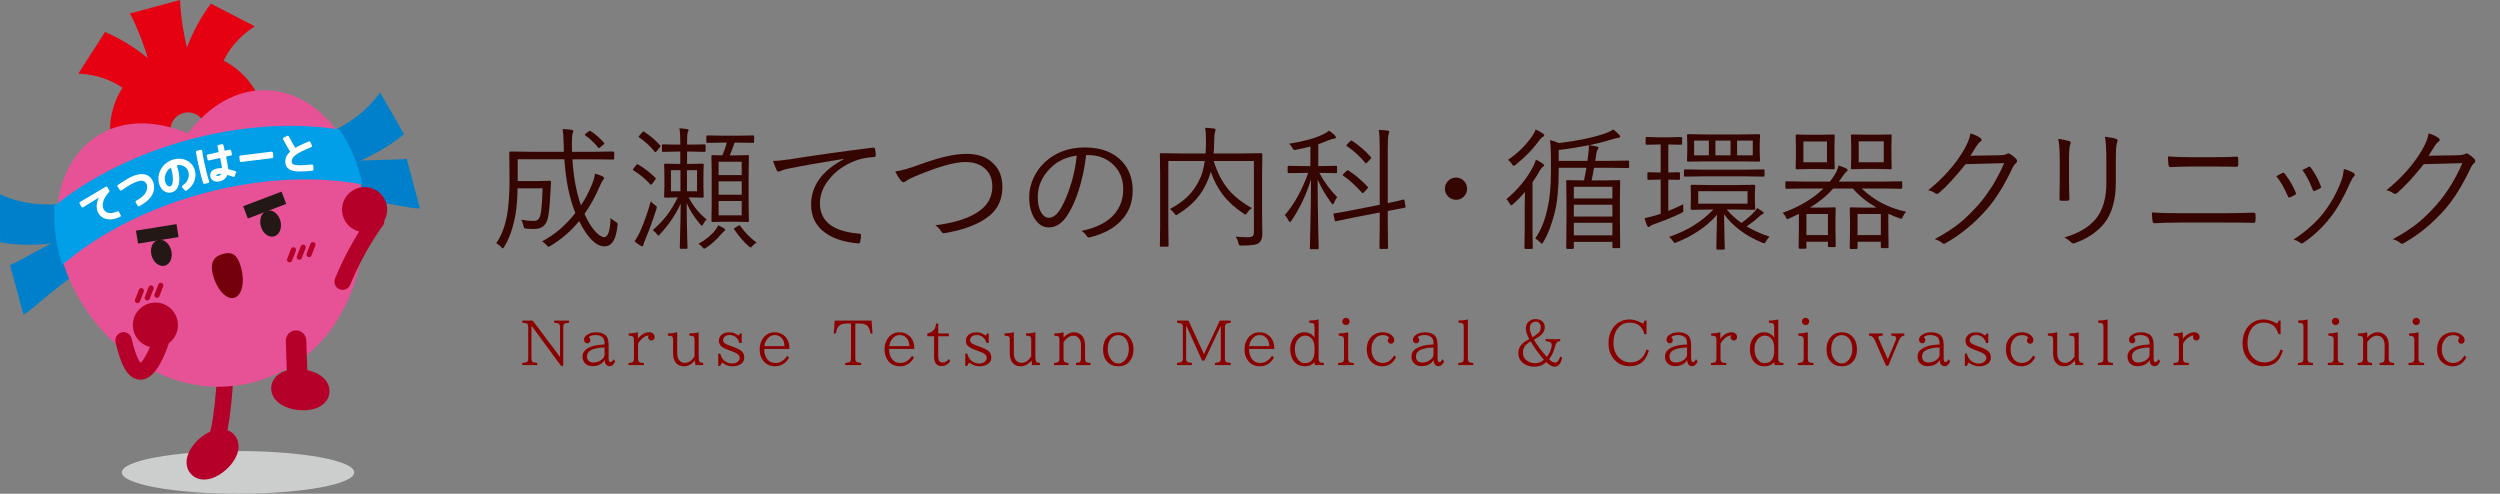 <?xml version="1.0" encoding="UTF-8"?><svg id="_レイヤー_2" xmlns="http://www.w3.org/2000/svg" width="597.507" height="118" viewBox="0 0 597.507 118"><rect x="0" y="0" width="597.507" height="118" fill="#808080" stroke="none"/><g id="_レイヤー_1-2"><ellipse cx="56.893" cy="112.902" rx="27.777" ry="5.098" fill="#cccdcd"/><path d="M56.799,105.298c-.162-.489-.444-.999-.836-1.425h0c-.459-.507-1.045-.866-1.596-1.063-.004-.002-.008-.002-.013-.004.042-.201.087-.39.128-.601.586-3.093.967-7.255,1.215-10.694.246-3.433.352-6.117.352-6.131.042-1.083-.801-1.995-1.884-2.038-1.083-.042-1.995.801-2.038,1.884h0s-.002.05-.006.152c-.032.757-.19,4.256-.513,8.096-.162,1.919-.365,3.924-.611,5.7-.123.888-.257,1.718-.399,2.445-.115.591-.237,1.11-.356,1.529-.323.144-.636.309-.944.491-.621.37-1.219.815-1.789,1.335-.806.739-1.47,1.538-1.984,2.409-.256.437-.476.894-.645,1.397-.167.503-.29,1.055-.293,1.706,0,.422.056.891.221,1.382.162.489.444.998.835,1.425.459.507,1.045.866,1.596,1.063.555.201,1.076.263,1.542.264.575-.001,1.08-.093,1.553-.225.708-.201,1.35-.498,1.973-.867.621-.37,1.219-.815,1.789-1.335.806-.739,1.47-1.539,1.984-2.409.256-.437.476-.894.645-1.397.167-.503.291-1.055.293-1.706,0-.422-.056-.89-.221-1.382Z" fill="#b50029"/><path d="M5.596,75.172l-3.206-11.829c2.313-.887,7.767-4.379,18.013-9.201l3.76,7.989c-9.657,4.544-16.431,12.267-18.567,13.041Z" fill="#0080cb"/><path d="M23.224,56.032C10.487,59.834.823,58.157.016,57.888l-.016-11.472c.057.017,8.61,4.695,20.743,1.142l2.481,8.474Z" fill="#0080cb"/><path d="M100.352,49.782l-3.138-11.847c-2.446.388-8.916.091-20.2,1.038l.738,8.799c10.635-.892,20.363,2.409,22.6,2.01Z" fill="#0080cb"/><path d="M75.515,42.021c12.932-3.076,20.463-9.361,21.027-9.997l-5.722-9.943c-.042.043-5.11,8.371-17.393,11.361l2.088,8.579Z" fill="#0080cb"/><path d="M62.933,26.245c-1.415-5.283-4.965-9.424-9.472-11.745,2.529-5.405,7.412-8.155,7.449-8.201L50.408.872c-.19.238-3.474,4.395-5.738,10.538-1.627-7.012-1.624-11.41-1.624-11.41l-12.005,3.217s2.199,3.812,4.294,10.69c-5.031-4.185-9.95-6.143-10.234-6.253l-6.381,9.95c.054.021,5.659-.038,10.551,3.378-2.743,4.264-3.746,9.625-2.331,14.907,2.663,9.939,12.879,15.838,22.819,13.174,9.939-2.663,15.837-12.879,13.174-22.819ZM46.024,35.124c-2.241.601-4.544-.729-5.144-2.97-.601-2.241.729-4.544,2.97-5.144,2.241-.601,4.544.73,5.144,2.97.601,2.241-.73,4.544-2.97,5.144Z" fill="#e50012"/><path d="M80,30.528c-2.196-2.794-4.799-5.034-7.668-6.581-2.867-1.547-6.003-2.396-9.226-2.395-3.252-.001-6.582.867-9.781,2.697-2.962,1.693-5.809,4.213-8.432,7.603-3.928-1.608-7.619-2.368-11.004-2.368-3.121,0-5.98.64-8.496,1.814-3.778,1.761-6.763,4.716-8.78,8.398-2.019,3.685-3.085,8.096-3.086,12.841,0,7.493,2.658,15.831,8.501,23.523,4.456,5.867,9.537,9.827,14.518,12.464,4.991,2.644,10.361,3.909,15.652,3.909,11.134.002,21.941-5.6,28.258-15.675,2.996-4.774,5.416-10.744,6.341-18.053.249-1.966.368-3.888.368-5.759,0-9.024-2.776-16.829-7.167-22.418Z" fill="#e75297"/><path d="M86.616,44.089c-1.011-4.898-2.928-9.368-5.47-13.146-22.783-3.493-50.118,3.832-68.102,18.248-.313,4.542.262,9.373,1.836,14.12,18.123-15.611,48.235-23.68,71.736-19.222Z" fill="#009fe8"/><path d="M57.511,36.849h7.506c.076,0,.137.062.137.137v.985c0,.076-.062.138-.138.138h-7.506c-.076,0-.137-.061-.137-.137v-.985c0-.076.062-.138.138-.138Z" transform="translate(-4.164 7.862) rotate(-7.102)" fill="#fff"/><path d="M28.847,51.433l-.412-.792-.002-.004c-.043-.086-.143-.163-.253-.16l-.126.026-.005.002c-.308.138-.612.243-.916.317-.236.058-.483.086-.739.086-.065,0-.131-.002-.198-.006h-.001c-.379-.019-.694-.131-.96-.335-.265-.206-.455-.482-.573-.845-.075-.235-.112-.471-.112-.711,0-.099.006-.198.019-.298.044-.35.138-.69.28-1.025.143-.335.323-.655.543-.959.221-.306.45-.584.687-.833l.038-.037.045-.155c0-.068-.022-.129-.052-.186h0s-.436-.78-.436-.78l-.046-.05-.094-.064-.112-.022-.118.024-.046.017-6.116,3.613h0c-.078.042-.159.127-.159.241l.04.142.44.785c.043.084.133.168.251.167.065,0,.122-.024.17-.054h.002c.07-.047.191-.124.363-.23.172-.107.371-.23.599-.372.227-.141.477-.297.75-.468.274-.17.554-.346.84-.523.287-.178.568-.352.846-.521.117-.071.221-.132.333-.2-.116.239-.221.485-.305.747-.141.434-.213.872-.213,1.31v.026c.002.447.084.883.245,1.3.164.426.436.798.81,1.111.334.284.7.479,1.094.583.331.088.668.131,1.011.131l.17-.003c.4-.017.797-.084,1.191-.2.387-.113.752-.252,1.095-.415h0s.001,0,.002,0c.002-.001.005-.002.007-.003v-.002c.08-.03.17-.117.167-.229l-.043-.15h0Z" fill="#fff"/><polygon points="24.151 51.723 24.15 51.723 24.15 51.722 24.151 51.723" fill="#fff"/><polygon points="19.462 49.429 19.461 49.428 19.461 49.428 19.462 49.429" fill="#fff"/><polygon points="36.829 44.918 36.829 44.918 36.829 44.918 36.829 44.918" fill="#fff"/><path d="M36.731,43.891c-.081-.334-.21-.651-.387-.947-.178-.3-.412-.562-.696-.783h0c-.244-.19-.509-.331-.792-.419-.278-.087-.563-.134-.85-.143l-.121-.002c-.246,0-.494.024-.744.072-.287.055-.567.128-.842.219h-.001c-.602.206-1.176.466-1.717.781-.537.312-1.066.64-1.588.986h-.001s-.814.552-.814.552c-.07.045-.141.125-.141.234,0,.063.025.117.056.161h0s.543.805.543.805l.003.006.046.057c.055.041.123.072.199.072l.164-.05h.002c.26-.173.519-.344.776-.516.255-.169.514-.337.776-.503.265-.167.53-.322.795-.466.264-.144.537-.276.821-.398.2-.086.409-.169.629-.246h.001c.213-.077.426-.128.64-.157.089-.012.179-.018.267-.018.118,0,.235.01.349.032.193.036.37.118.537.251h.002c.183.144.312.306.393.496.086.198.133.405.144.623l.003.114c0,.185-.022.373-.066.566-.052.233-.13.446-.234.641l-.002.004c-.115.235-.258.446-.427.637-.172.194-.359.371-.564.534-.207.165-.425.319-.655.463-.233.147-.465.287-.699.422h-.002c-.075.042-.149.13-.147.236l.047.157.485.823c.041.074.128.149.234.147l.155-.048h0s.002,0,.004-.001h0s0,0,0,0c.334-.191.668-.397,1.001-.622.336-.226.656-.474.957-.742.305-.272.575-.57.813-.895.24-.329.427-.693.56-1.088.111-.326.174-.665.188-1.016l.004-.176c0-.289-.034-.573-.102-.851Z" fill="#fff"/><polygon points="36.731 43.891 36.731 43.891 36.731 43.891 36.731 43.891" fill="#fff"/><polygon points="36.641 45.933 36.64 45.934 36.64 45.934 36.641 45.933" fill="#fff"/><polygon points="44.607 45.54 44.607 45.54 44.606 45.541 44.607 45.54" fill="#fff"/><polygon points="46.013 44.123 46.013 44.124 46.013 44.124 46.013 44.123" fill="#fff"/><path d="M46.708,41.502s0,0,0,0c0-.001,0-.003,0-.004h0c-.021-.479-.129-.931-.324-1.347-.193-.415-.448-.783-.761-1.1-.315-.318-.683-.573-1.101-.762-.42-.19-.874-.306-1.36-.349h-.002c-.123-.009-.246-.014-.368-.014-.344,0-.686.036-1.025.109-.459.098-.893.254-1.302.469-.409.215-.784.483-1.125.805-.341.323-.628.692-.861,1.105-.344.601-.545,1.243-.603,1.92-.012.134-.017.267-.017.399,0,.531.094,1.042.283,1.527.118.304.276.586.474.842.198.258.433.472.702.638.272.169.575.272.902.311.07.008.14.012.211.012.272,0,.553-.06.843-.173h0s0,0,0,0c0,0,0,0,.001,0h0c.382-.144.691-.365.911-.66.212-.283.37-.585.47-.903v-.004c.045-.152.082-.301.113-.451h0c.031-.149.052-.293.062-.432h0s0-.002,0-.003c0,0,0-.001,0-.002h0c.014-.141.021-.266.022-.378.001-.107.002-.199.003-.275v-.002s0-.077,0-.077c0-.603-.063-1.183-.192-1.738-.118-.511-.253-1-.397-1.48.161-.025.321-.049.477-.049.138,0,.274.01.409.029.337.048.636.152.903.314.266.162.49.375.673.643.181.266.303.585.364.965.019.134.029.266.029.398,0,.208-.024.414-.073.619-.08.336-.214.654-.406.956-.066.1-.136.192-.213.276-.082.089-.165.176-.25.26-.091.085-.182.162-.275.231h0c-.1.076-.202.156-.306.242v.002c-.061.044-.117.123-.115.212,0,.063.023.115.051.163l.004.012.029.05.621.699.011.011c.056.051.131.092.218.092.071,0,.137-.028.188-.068.273-.205.526-.416.758-.632.238-.22.454-.483.649-.784.258-.395.448-.817.568-1.262.092-.343.139-.692.139-1.046,0-.104-.004-.208-.012-.313h0ZM41.158,44.035c-.1.258-.235.399-.413.468h-.001c-.108.042-.202.061-.283.061l-.145-.023c-.132-.044-.244-.113-.342-.21-.104-.103-.186-.211-.248-.326h0c-.069-.126-.119-.229-.15-.306l-.002-.005-.032-.073-.024-.076c-.089-.277-.134-.564-.134-.864,0-.115.007-.231.02-.35.046-.426.185-.836.416-1.232h0c.141-.25.311-.467.51-.658.154-.147.33-.279.518-.402.118.417.229.838.318,1.272.101.488.152.982.152,1.481v.019c-.003.558-.061.972-.159,1.225Z" fill="#fff"/><polygon points="38.479 40.413 38.48 40.412 38.48 40.412 38.479 40.413" fill="#fff"/><polygon points="42.853 43.055 42.853 43.055 42.853 43.056 42.853 43.055" fill="#fff"/><path d="M56.297,40.92l-.026-.013-.031-.012-.009-.003c-.312-.1-.614-.191-.903-.273-.258-.072-.532-.14-.813-.206-.025-.339-.067-.711-.131-1.128-.07-.46-.172-.99-.306-1.591h0s-.059-.261-.059-.261l1.186-.263.164-.088.068-.182-.01-.082h0s-.197-.841-.197-.841h0v-.002s0,0,0,0l-.084-.157-.177-.067-.077.009-1.186.264-.309-1.354-.09-.16-.177-.063-.081.009h-.001s-.853.191-.853.191h.001s-.16.086-.16.086l-.066.177.009.077.301,1.355-2.648.589-.159.087-.067.177.009.077v.002s.197.84.197.84h0s0,.002,0,.002h0s.082.16.082.16l.181.073.07-.008,2.658-.592.061.278c.111.496.201.936.271,1.32.057.314.094.591.12.847l-.151-.009h-.004s-.098-.001-.098-.001c-.131,0-.272.007-.423.02-.192.016-.387.047-.585.091-.2.044-.391.106-.574.181h-.001c-.188.08-.356.183-.5.312l-.002.002c-.312.286-.478.647-.478,1.049h0v.002s0,0,0,0h0v.011c-.001.439.135.811.41,1.082.273.271.641.428,1.084.475h.003c.066.006.133.009.201.009.198,0,.401-.025.609-.074.281-.066.545-.173.79-.32.247-.148.464-.335.651-.56.158-.191.267-.413.346-.653.137.034.275.069.417.114.188.058.369.117.544.177l.408.153.035.008.029.003h0s.053.004.053.004c.11.007.234-.074.269-.181l.326-.826h0s.024-.113.024-.113c.002-.101-.065-.189-.136-.231ZM52.873,41.659c-.084.089-.179.16-.288.218-.114.06-.231.105-.353.135-.093.023-.183.035-.271.035l-.071-.003c-.064-.007-.112-.019-.14-.031l-.028-.015-.004-.003c-.019-.029-.032-.075-.035-.139.001-.015.027-.062.144-.119l.103-.046h.002s.087-.042.087-.042l.077-.021.074-.02c.144-.032.288-.048.434-.048h.054c.092.003.181.009.272.014-.021.029-.03.06-.056.087Z" fill="#fff"/><path d="M50.001,43.385l-.157-.493h0c-.079-.244-.165-.54-.259-.892-.094-.351-.19-.728-.289-1.13-.099-.4-.197-.813-.294-1.237-.098-.423-.186-.828-.266-1.214-.079-.387-.15-.739-.212-1.058-.061-.317-.104-.578-.131-.782h0s-.071-.53-.071-.53l-.018-.054-.053-.092-.1-.071-.114-.022h-.06s-.888.199-.888.199l-.045.018-.096.059-.067.095-.025.119-.002.05.057.43h0c.031.224.077.501.139.834.062.334.135.699.221,1.095.085.396.177.812.277,1.246.1.434.2.857.302,1.268.101.413.2.8.296,1.162.096.364.186.676.27.937h0s.133.423.133.423l.003.007.1.139.167.054.083-.01.887-.198.159-.086.067-.178-.008-.075-.004-.014Z" fill="#fff"/><polygon points="53.395 34.67 53.395 34.671 53.395 34.671 53.395 34.67" fill="#fff"/><polygon points="65.209 36.491 65.209 36.492 65.209 36.492 65.209 36.491" fill="#fff"/><path d="M65.332,37.468l-.122-.977-.082-.178-.188-.072-.048.003-7.447.928-.178.082-.072.189.003.048.122.977h0s.082.178.082.178l.188.072.048-.003,7.447-.928.179-.083.072-.189-.003-.046h0ZM57.609,38.421l-.119-.958,7.429-.926.12.958-7.43.926Z" fill="#fff"/><polygon points="57.196 37.491 57.196 37.491 57.196 37.49 57.196 37.491" fill="#fff"/><path d="M74.925,40.48l-.055-.873-.015-.056-.058-.118-.099-.079-.111-.025-.045-.003c-.378.033-.756.061-1.133.089-.375.026-.75.049-1.123.07h-.001c-.204.013-.408.02-.612.02-.074,0-.147,0-.221-.003-.275-.005-.55-.03-.826-.072-.094-.021-.192-.045-.292-.073-.097-.026-.184-.059-.267-.099-.075-.037-.14-.084-.198-.141-.052-.052-.085-.11-.106-.177-.032-.126-.048-.248-.048-.364,0-.105.012-.206.037-.305.055-.216.148-.415.281-.601.135-.188.298-.362.491-.521.196-.162.398-.305.603-.429h.002c.251-.158.506-.302.766-.435.261-.133.537-.263.826-.391l.005-.002c.277-.134.552-.258.827-.374.277-.117.555-.236.836-.359v-.002s.13-.078.13-.078l.067-.17-.034-.141h0s-.376-.803-.376-.803h0c-.038-.096-.137-.195-.264-.193l-.143.035h0s-.419.192-.419.192c-.225.097-.458.2-.701.308-.243.11-.493.223-.748.338l-.004.002c-.25.122-.496.247-.736.371-.199.104-.388.216-.576.329-.156-.257-.333-.557-.54-.923-.239-.42-.504-.895-.798-1.421l-.209-.39-.006-.009c-.05-.083-.143-.16-.258-.159l-.144.038h0s-.829.403-.829.403l-.008.004c-.081.042-.164.132-.162.247l.046.152h-.002s.201.392.201.392h0c.314.603.607,1.133.88,1.59.241.406.434.725.592.982-.196.181-.376.369-.531.567-.182.232-.326.478-.433.737-.109.263-.173.541-.196.831-.005.063-.007.126-.007.19,0,.237.033.484.098.74.093.366.274.67.538.898h0c.254.218.544.384.866.497.317.111.649.185.995.222.338.036.653.054.94.055h.048c.497,0,.989-.021,1.476-.06.5-.042,1.003-.086,1.512-.134h.009c.067-.011.138-.041.189-.099.051-.058.071-.134.07-.202v-.013Z" fill="#fff"/><path d="M42.51,77.233h0c-.121-1.397-.777-2.641-1.738-3.514-.959-.876-2.245-1.408-3.629-1.408-.157,0-.315.007-.473.021-1.396.121-2.64.777-3.513,1.738-.876.959-1.408,2.245-1.408,3.629,0,.157.007.315.021.473.121,1.396.777,2.64,1.738,3.514.65.593,1.451,1.023,2.329,1.242-.136.324-.281.654-.435.978-.44.94-.958,1.838-1.407,2.382-.152.189-.293.328-.4.419-.036-.04-.075-.087-.119-.146-.246-.323-.59-.943-.942-1.878-.355-.935-.725-2.184-1.087-3.772-.241-1.057-1.293-1.718-2.35-1.477s-1.718,1.293-1.476,2.35h0c.663,2.883,1.355,4.886,2.199,6.347.427.729.9,1.338,1.515,1.818.307.238.652.439,1.031.579.377.14.786.214,1.184.213.422,0,.827-.081,1.186-.209.677-.245,1.198-.632,1.643-1.05.773-.739,1.353-1.617,1.875-2.54.773-1.382,1.38-2.875,1.811-4.044.12-.326.224-.623.314-.887.27-.203.52-.429.744-.676.876-.959,1.408-2.245,1.408-3.629,0-.157-.007-.314-.021-.472Z" fill="#b50029"/><path d="M91.866,52.684c.422-.771.666-1.653.666-2.581,0-.157-.007-.315-.021-.473l-2.255.197,2.255-.198c-.121-1.396-.777-2.639-1.738-3.513-.959-.876-2.245-1.408-3.628-1.408-.157,0-.315.007-.474.021-1.396.121-2.64.777-3.513,1.738-.876.959-1.408,2.245-1.407,3.629,0,.157.007.315.021.472.121,1.396.776,2.64,1.738,3.513.651.594,1.454,1.025,2.333,1.244-1.635,2.615-3.814,6.484-5.777,11.249-.412,1.002.065,2.149,1.068,2.561s2.149-.065,2.561-1.068c1.757-4.27,3.717-7.81,5.23-10.27.757-1.23,1.401-2.19,1.853-2.837.226-.323.403-.569.522-.73.059-.081.104-.141.133-.179l.031-.041.006-.008h0c.302-.392.425-.861.396-1.319Z" fill="#b50029"/><path d="M40.908,59.794c.455,1.7-.224,3.359-1.519,3.706s-2.712-.75-3.168-2.45c-.455-1.7.224-3.359,1.519-3.705,1.294-.347,2.712.75,3.168,2.45Z" fill="#231815"/><path d="M62.333,54.053c.455,1.7,1.874,2.797,3.168,2.45,1.294-.347,1.974-2.006,1.519-3.705-.455-1.7-1.874-2.797-3.168-2.45s-1.974,2.006-1.519,3.705Z" fill="#231815"/><path d="M33.448,72.044l.916-2.356c.125-.321-.034-.683-.356-.808s-.683.034-.808.356l-.916,2.356c-.125.321.034.683.356.808s.683-.034.808-.356" fill="#b50029"/><path d="M35.773,71.421l.917-2.357c.125-.321-.034-.683-.355-.808-.321-.125-.683.034-.808.355l-.917,2.357c-.125.321.034.683.355.808.321.125.683-.034.808-.355" fill="#b50029"/><path d="M38.098,70.798l.917-2.356c.125-.321-.034-.683-.355-.808-.321-.125-.683.034-.808.355l-.917,2.356c-.125.321.034.683.355.808.321.125.683-.034.808-.355" fill="#b50029"/><path d="M69.796,62.304l.916-2.356c.125-.321-.034-.683-.356-.808s-.683.034-.808.356l-.916,2.356c-.125.321.034.683.356.808s.683-.034.808-.356" fill="#b50029"/><path d="M72.121,61.681l.917-2.356c.125-.321-.034-.683-.355-.808-.321-.125-.683.034-.808.355l-.917,2.356c-.125.321.034.683.355.808.321.125.683-.034.808-.355" fill="#b50029"/><path d="M74.446,61.058l.916-2.356c.125-.321-.034-.683-.356-.808s-.683.034-.808.356l-.916,2.356c-.125.321.034.683.356.808s.683-.034.808-.356" fill="#b50029"/><polyline points="59.236 52.224 68.406 48.73 67.288 45.796 58.118 49.29" fill="#231815"/><polyline points="42.182 53.561 32.494 55.119 32.992 58.219 42.681 56.66" fill="#231815"/><polygon points="64.837 92.394 64.837 92.394 64.837 92.393 64.837 92.394" fill="#b50029"/><path d="M78.439,91.915c-.335-.791-.813-1.325-1.282-1.739-.714-.614-1.464-.996-2.269-1.299-.46-.169-.943-.297-1.44-.402l-.239-7.14c-.045-1.354-1.18-2.415-2.534-2.369-1.354.045-2.415,1.18-2.369,2.534l.237,7.052c-.572.159-1.137.383-1.712.747-.417.271-.846.626-1.226,1.139-.378.506-.69,1.2-.768,1.956-.015.138-.023.28-.023.423,0,.567.125,1.104.313,1.553.335.791.813,1.325,1.282,1.739.714.614,1.465.996,2.269,1.298.804.296,1.666.494,2.582.593.415.045.824.067,1.227.067.596,0,1.175-.047,1.741-.147.849-.157,1.668-.402,2.507-.934.417-.271.846-.626,1.226-1.139.378-.506.69-1.2.768-1.956v-.004c.015-.141.023-.28.023-.418,0-.567-.125-1.104-.313-1.553Z" fill="#b50029"/><path d="M57.631,63.987c.931,3.474.183,6.693-1.67,7.189-1.853.497-4.11-1.917-5.041-5.391-.931-3.474.573-4.615,2.426-5.111s3.354-.161,4.285,3.313Z" fill="#73000a"/><path d="M147.589,53.897c-.334,3.324-1.365,4.984-3.094,4.984-2.042,0-4.068-2.01-6.078-6.031-1.969,2.396-4.256,4.371-6.859,5.922-.219.125-.375.188-.469.188-.125,0-.308-.15-.547-.453-.198-.25-.521-.525-.969-.828,3.021-1.594,5.666-3.854,7.938-6.781-1.406-3.438-2.281-7.713-2.625-12.828h-11.156v5.203h4.922l2.75-.062c.197,0,.297.094.297.281l-.203,3.344c-.104,2.281-.281,4.006-.531,5.172-.386,1.812-1.464,2.719-3.234,2.719-.812,0-1.484-.031-2.016-.094-.271-.031-.433-.088-.484-.172-.042-.072-.094-.27-.156-.594-.167-.645-.339-1.094-.516-1.344,1.219.188,2.197.281,2.938.281.489,0,.859-.109,1.109-.328.271-.26.469-.691.594-1.297.208-.863.369-2.922.484-6.172h-5.984c-.031,2.25-.183,4.256-.453,6.016-.562,3.271-1.469,5.912-2.719,7.922-.178.281-.297.422-.359.422-.073,0-.209-.115-.406-.344-.323-.354-.709-.656-1.156-.906,1.396-2,2.312-4.609,2.75-7.828.281-2.072.422-4.547.422-7.422l-.062-6.359c0-.197.094-.297.281-.297l4.484.062h8.281l-.031-1.531c-.053-1.875-.136-3.176-.25-3.906.688.031,1.391.094,2.109.188.281.043.422.152.422.328,0,.168-.047.334-.141.5-.125.334-.188,1.047-.188,2.141v.656l.031,1.625h5.375l4.453-.062c.166,0,.25.094.25.281v1.391c0,.168-.084.25-.25.25l-4.453-.062h-5.281c.25,4.23.932,7.896,2.047,11,.989-1.51,1.822-3.078,2.5-4.703.469-1.113.755-2.072.859-2.875.739.199,1.338.418,1.797.656.26.137.391.277.391.422,0,.094-.131.297-.391.609-.084.105-.339.615-.766,1.531-.969,2.271-2.151,4.406-3.547,6.406.781,1.793,1.661,3.215,2.641,4.266.802.865,1.489,1.297,2.062,1.297.906,0,1.416-1.525,1.531-4.578.229.25.599.531,1.109.844.385.209.578.418.578.625,0,.062-.011.172-.031.328ZM144.323,34.084c.072.074.109.137.109.188,0,.084-.078.193-.234.328l-.672.547c-.178.156-.308.234-.391.234-.073,0-.146-.047-.219-.141-.761-1.02-1.75-1.957-2.969-2.812-.115-.082-.172-.156-.172-.219,0-.072.078-.172.234-.297l.641-.484c.156-.113.26-.172.312-.172.052,0,.119.027.203.078,1.114.709,2.166,1.625,3.156,2.75Z" fill="#350501"/><path d="M156.643,42.506c.083.074.125.131.125.172,0,.031-.084.156-.25.375l-.609.828c-.125.188-.229.281-.312.281-.053,0-.115-.041-.188-.125-1.125-1.229-2.459-2.338-4-3.328-.104-.051-.156-.104-.156-.156,0-.051.072-.172.219-.359l.609-.766c.062-.113.141-.172.234-.172.062,0,.141.027.234.078,1.531.906,2.896,1.965,4.094,3.172ZM156.877,49.959c-.74,2.334-1.594,4.699-2.562,7.094-.031.084-.156.385-.375.906-.104.24-.162.406-.172.5-.021.26-.125.391-.312.391-.104,0-.245-.053-.422-.156-.479-.291-.938-.641-1.375-1.047.479-.635.947-1.469,1.406-2.5,1.052-2.438,1.875-4.785,2.469-7.047.197.262.516.553.953.875.333.23.5.406.5.531,0,.074-.037.225-.109.453ZM157.737,34.694c.083.094.125.168.125.219,0,.084-.073.203-.219.359l-.672.828c-.136.178-.245.266-.328.266-.053,0-.115-.041-.188-.125-1.125-1.375-2.359-2.51-3.703-3.406-.084-.051-.125-.098-.125-.141,0-.041.072-.15.219-.328l.641-.734c.125-.145.219-.219.281-.219.052,0,.114.027.188.078,1.583,1.053,2.844,2.121,3.781,3.203ZM168.893,52.459c-.354.312-.62.662-.797,1.047-.136.303-.24.453-.312.453-.042,0-.172-.104-.391-.312-1.459-1.688-2.547-3.395-3.266-5.125.01,2.812.047,5.469.109,7.969.021.521.041,1.203.062,2.047.01.375.016.6.016.672,0,.166-.084.25-.25.25h-1.344c-.167,0-.25-.084-.25-.25,0-.062.016-.572.047-1.531.083-2.906.141-5.906.172-9-1.229,2.656-2.881,5.09-4.953,7.297-.178.219-.308.328-.391.328-.062,0-.188-.129-.375-.391-.303-.395-.625-.691-.969-.891,1.406-1.25,2.541-2.441,3.406-3.578.916-1.207,1.775-2.629,2.578-4.266l-3,.062c-.167,0-.25-.082-.25-.25l.062-2.469v-2.656l-.062-2.5c0-.166.083-.25.25-.25l3,.062h.609v-2.953h-.922l-3.203.078c-.167,0-.25-.088-.25-.266v-1.281c0-.166.083-.25.25-.25l3.203.062h.922v-.547c0-1.594-.073-2.713-.219-3.359.697.031,1.302.094,1.812.188.26.031.391.109.391.234,0,.084-.068.277-.203.578-.104.24-.156,1.016-.156,2.328v.578h.969l3.203-.062c.166,0,.25.084.25.25v1.281c0,.178-.084.266-.25.266l-3.203-.078h-.969v2.953h.703l3.016-.062c.166,0,.25.084.25.25l-.062,2.5v2.656l.062,2.469c0,.168-.084.25-.25.25l-3.016-.062h-.312c1.041,2.053,2.469,3.812,4.281,5.281ZM162.627,45.709v-5.031h-2.266v5.031h2.266ZM166.596,45.709v-5.031h-2.406v5.031h2.406ZM173.315,54.912c0,.105-.094.234-.281.391-.219.156-.433.371-.641.641-1.125,1.322-2.318,2.4-3.578,3.234-.281.166-.453.25-.516.25-.104,0-.266-.135-.484-.406-.261-.322-.558-.568-.891-.734,1.75-.969,3.114-2.094,4.094-3.375.302-.385.505-.744.609-1.078.635.303,1.104.547,1.406.734.188.115.281.23.281.344ZM180.237,33.897c0,.168-.073.25-.219.25l-3.422-.062h-1.031c-.271.865-.656,1.881-1.156,3.047h1.453l2.875-.062c.166,0,.25.084.25.25l-.062,3.75v7.984l.062,3.781c0,.146-.084.219-.25.219l-2.875-.062h-2.703l-2.875.062c-.167,0-.25-.072-.25-.219l.062-3.781v-7.984l-.062-3.75c0-.166.083-.25.25-.25l2.359.062c.385-.844.739-1.859,1.062-3.047h-1.219l-3.422.062c-.167,0-.25-.082-.25-.25v-1.281c0-.166.083-.25.25-.25l3.422.062h4.109l3.422-.062c.146,0,.219.084.219.25v1.281ZM177.268,41.834v-3.172h-5.516v3.172h5.516ZM177.268,46.537v-3.203h-5.516v3.203h5.516ZM177.268,51.459v-3.422h-5.516v3.422h5.516ZM180.846,57.991c-.354.156-.688.422-1,.797-.198.24-.35.359-.453.359-.053,0-.219-.109-.5-.328-1.094-.959-2.24-2.291-3.438-4-.053-.072-.078-.125-.078-.156,0-.051.125-.145.375-.281l.641-.391c.166-.104.275-.156.328-.156.062,0,.135.062.219.188,1.041,1.49,2.344,2.812,3.906,3.969Z" fill="#350501"/><path d="M184.762,38.459c.885,0,2.208-.125,3.969-.375,5.989-.969,12.604-1.9,19.844-2.797h.109c.229,0,.375.09.438.266.125.553.188,1.084.188,1.594,0,.23-.141.359-.422.391-1.771.094-3.328.412-4.672.953-2.573,1.021-4.625,2.516-6.156,4.484-1.396,1.781-2.094,3.646-2.094,5.594,0,4.334,3.104,6.756,9.312,7.266.344.031.516.152.516.359,0,.428-.062.938-.188,1.531-.062.303-.203.453-.422.453h-.094c-3.417-.303-6.104-1.197-8.062-2.688-2.115-1.604-3.172-3.791-3.172-6.562,0-4.5,2.599-8.125,7.797-10.875l-.031-.078c-5.875.949-10.203,1.709-12.984,2.281-.906.178-1.547.359-1.922.547-.354.146-.558.219-.609.219-.188,0-.339-.094-.453-.281-.271-.562-.568-1.322-.891-2.281Z" fill="#350501"/><path d="M213.947,40.975c1.416-.166,3.484-.754,6.203-1.766,4.438-1.625,8.052-2.438,10.844-2.438,2.822,0,5.01.812,6.562,2.438,1.344,1.406,2.016,3.219,2.016,5.438,0,2.062-.506,3.809-1.516,5.234-.844,1.199-2.089,2.24-3.734,3.125-2.188,1.209-5.042,2.115-8.562,2.719-.084.012-.146.016-.188.016-.24,0-.443-.135-.609-.406-.417-.656-.891-1.156-1.422-1.5,3.666-.426,6.682-1.26,9.047-2.5,3.052-1.572,4.578-3.832,4.578-6.781,0-1.906-.656-3.385-1.969-4.438-1.146-.926-2.631-1.391-4.453-1.391-2.615,0-6.625,1.141-12.031,3.422-1.073.449-1.797.824-2.172,1.125-.281.188-.484.281-.609.281-.178,0-.381-.129-.609-.391-.521-.645-.979-1.375-1.375-2.188Z" fill="#350501"/><path d="M259.574,37.069c-.303,2.875-.875,5.631-1.719,8.266-.719,2.281-1.553,4.188-2.5,5.719-1.292,2.199-2.859,3.297-4.703,3.297-1.365,0-2.5-.713-3.406-2.141-.844-1.344-1.266-3.051-1.266-5.125,0-1.594.364-3.16,1.094-4.703.656-1.375,1.531-2.572,2.625-3.594,2.531-2.363,5.729-3.547,9.594-3.547,3.781,0,6.708,1.078,8.781,3.234,1.76,1.834,2.641,4.193,2.641,7.078s-.943,5.293-2.828,7.25c-1.74,1.812-4.188,3.115-7.344,3.906-.115.031-.209.047-.281.047-.219,0-.401-.129-.547-.391-.281-.457-.698-.854-1.25-1.188,3.427-.676,5.994-1.947,7.703-3.812,1.521-1.666,2.281-3.734,2.281-6.203,0-2.51-.906-4.547-2.719-6.109-1.542-1.322-3.391-1.984-5.547-1.984h-.609ZM257.34,37.194c-2.521.324-4.6,1.303-6.234,2.938-2.053,2.021-3.078,4.328-3.078,6.922,0,1.709.322,3.031.969,3.969.479.688,1.021,1.031,1.625,1.031,1.094,0,2.083-.781,2.969-2.344.947-1.656,1.771-3.66,2.469-6.016.666-2.26,1.094-4.426,1.281-6.5Z" fill="#350501"/><path d="M301.697,55.975c0,.969-.276,1.672-.828,2.109-.5.406-1.865.609-4.094.609-.323,0-.521-.031-.594-.094-.062-.062-.136-.244-.219-.547-.136-.615-.35-1.113-.641-1.5,1.156.105,2.13.156,2.922.156.594-.02.984-.125,1.172-.312.177-.166.266-.469.266-.906v-17.016h-9.609c.885,2.875,2.135,5.234,3.75,7.078,1.344,1.531,3.135,2.928,5.375,4.188-.49.344-.859.715-1.109,1.109-.188.281-.328.422-.422.422-.084,0-.245-.082-.484-.25-2.042-1.363-3.698-2.875-4.969-4.531-1.178-1.551-2.125-3.369-2.844-5.453-.178.688-.365,1.262-.562,1.719-.75,1.844-1.662,3.402-2.734,4.672-1.156,1.344-2.656,2.594-4.5,3.75-.24.168-.391.25-.453.25-.084,0-.225-.125-.422-.375-.334-.457-.693-.822-1.078-1.094,2.135-1.135,3.833-2.447,5.094-3.938.916-1.082,1.682-2.359,2.297-3.828.406-.969.713-2.207.922-3.719h-8.703v15.516l.062,4.703c0,.178-.084.266-.25.266h-1.578c-.167,0-.25-.088-.25-.266l.062-4.859v-12.031l-.062-4.938c0-.166.083-.25.25-.25l4.484.062h6.188c.062-.988.094-1.979.094-2.969,0-1.363-.068-2.422-.203-3.172.739.031,1.453.094,2.141.188.239.031.359.141.359.328,0,.021-.053.219-.156.594-.104.334-.167,1.137-.188,2.406,0,.928-.047,1.803-.141,2.625h6.922l4.484-.062c.166,0,.25.084.25.25l-.062,5.062v8.922l.062,5.125Z" fill="#350501"/><path d="M319.588,47.116c-.344.459-.589.906-.734,1.344-.104.25-.203.375-.297.375-.104,0-.219-.094-.344-.281-1.375-1.895-2.475-3.775-3.297-5.641.01,3.73.057,7.678.141,11.844.021.98.052,2.141.094,3.484.01.646.016,1,.016,1.062,0,.166-.084.25-.25.25h-1.609c-.167,0-.25-.084-.25-.25,0-.01.021-.875.062-2.594.135-5.02.208-9.629.219-13.828-1.188,3.762-2.756,7.053-4.703,9.875-.136.209-.25.312-.344.312-.084,0-.193-.119-.328-.359-.24-.52-.537-.957-.891-1.312,2.25-2.594,4.114-5.953,5.594-10.078h-.891l-3.812.062c-.146,0-.219-.082-.219-.25v-1.25c0-.166.072-.25.219-.25l3.812.062h1.406v-4.672c-1.084.281-2.214.537-3.391.766-.219.031-.359.047-.422.047-.167,0-.334-.166-.5-.5-.25-.416-.511-.744-.781-.984,3.385-.52,6.088-1.26,8.109-2.219.635-.312,1.114-.619,1.438-.922.572.406,1.031.781,1.375,1.125.188.188.281.365.281.531,0,.168-.172.266-.516.297-.303.021-.761.156-1.375.406-.875.375-1.651.678-2.328.906v5.219h.422l3.797-.062c.177,0,.266.084.266.25v1.25c0,.168-.089.25-.266.25l-3.797-.062h-.172c1.197,2.219,2.619,4.152,4.266,5.797ZM335.932,49.35c.01.053.016.09.016.109,0,.074-.078.137-.234.188l-4.031.766v3.297l.062,5.531c0,.166-.084.25-.25.25h-1.547c-.167,0-.25-.084-.25-.25l.062-5.5v-2.953l-6.297,1.219c-1.25.24-2.328.465-3.234.672-.604.125-.917.193-.938.203-.053.012-.094.016-.125.016-.084,0-.136-.082-.156-.25l-.297-1.375v-.109c0-.094.078-.15.234-.172,1.322-.197,2.729-.447,4.219-.75l6.594-1.297v-13.516c0-1.947-.073-3.406-.219-4.375.906.031,1.599.084,2.078.156.281.043.422.137.422.281,0,.105-.053.297-.156.578-.136.387-.203,1.484-.203,3.297v13.188c1.479-.291,2.719-.578,3.719-.859.041-.01.067-.016.078-.016.114,0,.182.09.203.266l.25,1.406ZM326.854,44.616c.083.094.125.168.125.219,0,.053-.073.152-.219.297l-.719.766c-.178.188-.297.281-.359.281-.042,0-.1-.041-.172-.125-1.531-1.707-3.016-3.057-4.453-4.047-.094-.062-.141-.125-.141-.188s.078-.172.234-.328l.672-.641c.125-.125.219-.188.281-.188.041,0,.109.031.203.094,1.677,1.105,3.192,2.391,4.547,3.859ZM327.619,37.522c.083.084.125.146.125.188,0,.062-.062.156-.188.281l-.734.781c-.209.199-.328.297-.359.297-.042,0-.094-.047-.156-.141-1.281-1.551-2.745-2.885-4.391-4-.084-.062-.125-.113-.125-.156,0-.062.083-.182.25-.359l.672-.672c.125-.125.213-.188.266-.188.041,0,.104.031.188.094,1.656,1.094,3.141,2.387,4.453,3.875Z" fill="#350501"/><path d="M347.987,42.444c.791,0,1.447.293,1.969.875.458.5.688,1.094.688,1.781,0,.781-.292,1.438-.875,1.969-.511.459-1.104.688-1.781.688-.771,0-1.428-.297-1.969-.891-.459-.51-.688-1.098-.688-1.766,0-.781.297-1.438.891-1.969.5-.457,1.088-.688,1.766-.688Z" fill="#350501"/><path d="M369.052,39.491c0,.137-.1.266-.297.391-.261.178-.516.484-.766.922-.386.73-.959,1.646-1.719,2.75v11.562l.062,4.125c0,.166-.089.25-.266.25h-1.5c-.146,0-.219-.084-.219-.25l.062-4.125v-5.766c0-.791.021-1.953.062-3.484-.865,1.031-1.808,2.006-2.828,2.922-.219.188-.375.281-.469.281s-.203-.119-.328-.359c-.281-.531-.558-.9-.828-1.109,2.844-2.375,4.989-5,6.438-7.875.291-.562.505-1.088.641-1.578.625.303,1.156.615,1.594.938.239.168.359.303.359.406ZM369.083,32.334c0,.137-.1.25-.297.344-.281.168-.558.422-.828.766-1.49,2.094-3.391,4.074-5.703,5.938-.24.168-.401.25-.484.25-.125,0-.261-.141-.406-.422-.261-.395-.573-.738-.938-1.031,2.302-1.52,4.255-3.447,5.859-5.781.354-.52.599-1,.734-1.438.531.209,1.109.527,1.734.953.219.146.328.287.328.422ZM389.364,39.912c0,.168-.089.25-.266.25l-4.312-.062h-3.812c-.146.918-.334,1.922-.562,3.016h2.812l3.734-.062c.177,0,.266.094.266.281l-.062,4.516v4.328l.062,6.906c0,.146-.089.219-.266.219h-1.312c-.188,0-.281-.072-.281-.219v-1.281h-9.219v1.438c0,.166-.084.25-.25.25h-1.312c-.167,0-.25-.084-.25-.25l.062-6.969v-3.891l-.062-5.047c0-.188.083-.281.25-.281l3.781.062h.219c.229-1.051.422-2.057.578-3.016h-6.625v.547c0,4.24-.323,7.646-.969,10.219-.719,2.855-1.615,5.168-2.688,6.938-.167.303-.297.453-.391.453-.042,0-.167-.109-.375-.328-.396-.416-.792-.723-1.188-.922,1.302-1.875,2.25-4.16,2.844-6.859.604-2.426.906-5.453.906-9.078v-3.547c0-1.676-.078-3.02-.234-4.031.719.168,1.438.402,2.156.703,4.385-.52,8.041-1.281,10.969-2.281.76-.26,1.432-.578,2.016-.953.531.396,1.01.824,1.438,1.281.135.125.203.25.203.375,0,.178-.141.287-.422.328-.334.021-.865.146-1.594.375-1.886.584-3.698,1.043-5.438,1.375.739.094,1.364.203,1.875.328.281.062.422.178.422.344,0,.053-.089.203-.266.453-.115.156-.209.49-.281,1l-.25,1.625h3.516l4.312-.062c.177,0,.266.084.266.25v1.281ZM379.739,34.694c-2.354.48-4.756.865-7.203,1.156v2.594h6.875l.219-1.797c.072-.625.109-1.125.109-1.5v-.453ZM385.364,47.428v-2.781h-9.219v2.781h9.219ZM385.364,51.756v-2.828h-9.219v2.828h9.219ZM385.364,56.241v-2.984h-9.219v2.984h9.219Z" fill="#350501"/><path d="M402.31,49.991c.021.188.031.318.031.391,0,.199-.193.391-.578.578-1.938.918-3.995,1.762-6.172,2.531-.636.209-1.031.391-1.188.547-.146.146-.287.219-.422.219-.115,0-.219-.109-.312-.328-.209-.438-.412-1.031-.609-1.781,1.083-.229,2.13-.5,3.141-.812l.703-.219v-8.188h-.391l-2.562.062c-.146,0-.219-.088-.219-.266v-1.297c0-.176.072-.266.219-.266l2.562.062h.391v-6.688h-.578l-2.75.062c-.178,0-.266-.094-.266-.281v-1.312c0-.176.088-.266.266-.266l2.75.078h2.656l2.781-.078c.177,0,.266.09.266.266v1.312c0,.188-.089.281-.266.281l-2.781-.062h-.25v6.688l2.531-.062c.166,0,.25.09.25.266v1.297c0,.178-.084.266-.25.266l-2.531-.062v7.484c1.052-.416,2.244-.947,3.578-1.594-.011.168-.016.355-.016.562,0,.209.005.412.016.609ZM422.919,56.553c-.344.344-.625.725-.844,1.141-.146.303-.281.453-.406.453-.062,0-.234-.053-.516-.156-3.959-1.635-6.99-3.895-9.094-6.781.021,2.365.057,4.443.109,6.234.01.281.025.76.047,1.438.01.26.016.432.016.516,0,.166-.089.25-.266.25h-1.5c-.167,0-.25-.084-.25-.25,0-.094.005-.463.016-1.109.062-2.094.109-4.41.141-6.953-2.448,2.793-5.651,4.98-9.609,6.562-.25.104-.406.156-.469.156-.115,0-.266-.141-.453-.422-.229-.354-.537-.691-.922-1.016,4.26-1.438,7.786-3.613,10.578-6.531h-.953l-4.188.062c-.188,0-.281-.072-.281-.219l.047-2.016v-1.547l-.047-1.984c0-.145.094-.219.281-.219l4.188.062h6.594l4.094-.062c.177,0,.266.074.266.219l-.078,1.984v1.547l.078,2.016c0,.146-.089.219-.266.219l-4.094-.062h-2.438c.989,1.178,2.161,2.246,3.516,3.203,1.125-.801,2.141-1.676,3.047-2.625.271-.27.505-.588.703-.953.646.387,1.104.693,1.375.922.135.094.203.188.203.281,0,.125-.131.234-.391.328-.209.084-.422.234-.641.453-.823.781-1.839,1.59-3.047,2.422,1.771,1.031,3.588,1.844,5.453,2.438ZM421.732,41.959c0,.168-.089.25-.266.25l-4.469-.062h-9.859l-4.422.062c-.167,0-.25-.082-.25-.25v-1.219c0-.166.083-.25.25-.25l4.422.062h9.859l4.469-.062c.177,0,.266.084.266.25v1.219ZM420.654,38.35c0,.188-.089.281-.266.281l-4.391-.062h-8.125l-4.453.062c-.146,0-.219-.094-.219-.281l.062-2.078v-1.844l-.062-2.109c0-.166.072-.25.219-.25l4.391.062h8.188l4.391-.062c.177,0,.266.084.266.25l-.078,2.109v1.844l.078,2.078ZM408.419,37.131v-3.531h-3.516v3.531h3.516ZM417.669,48.678v-2.984h-11.781v2.984h11.781ZM413.607,37.131v-3.531h-3.625v3.531h3.625ZM418.919,37.131v-3.531h-3.75v3.531h3.75Z" fill="#350501"/><path d="M455.568,50.6c-.312.324-.578.73-.797,1.219-.125.312-.245.469-.359.469-.073,0-.229-.047-.469-.141-.99-.354-1.865-.707-2.625-1.062v3.453l.062,4.516c0,.166-.073.25-.219.25h-1.391c-.167,0-.25-.084-.25-.25v-1.281h-5.562v1.469c0,.178-.089.266-.266.266h-1.344c-.167,0-.25-.088-.25-.266l.062-4.531v-2l-.062-2.906c0-.166.083-.25.25-.25l2.828.062h3.312c-2.25-1.301-4.136-2.822-5.656-4.562h-4.703c-1.49,1.709-3.334,3.23-5.531,4.562h3.188l2.688-.062c.177,0,.266.084.266.25l-.062,2.688v1.828l.062,4.484c0,.166-.089.25-.266.25h-1.344c-.167,0-.25-.084-.25-.25v-1.031h-5.141v1.406c0,.178-.089.266-.266.266h-1.344c-.167,0-.25-.088-.25-.266l.062-4.594v-3.469c-.312.156-1.104.531-2.375,1.125-.229.084-.365.125-.406.125-.094,0-.203-.141-.328-.422-.167-.406-.433-.766-.797-1.078,4-1.416,7.26-3.354,9.781-5.812h-4.688l-4.172.062c-.167,0-.25-.082-.25-.25v-1.281c0-.166.083-.25.25-.25l4.172.062h6.234c0-.01.104-.15.312-.422.125-.145.219-.27.281-.375.844-1.188,1.328-2.203,1.453-3.047.604.168,1.188.391,1.75.672.302.137.453.287.453.453,0,.094-.141.246-.422.453-.178.137-.578.668-1.203,1.594l-.484.672h10.719l4.172-.062c.166,0,.25.084.25.25v1.281c0,.168-.084.25-.25.25l-4.172-.062h-5.281c3.031,2.865,6.572,4.715,10.625,5.547ZM438.505,40.209c0,.168-.084.25-.25.25l-2.984-.062h-2.875l-2.984.062c-.167,0-.25-.082-.25-.25l.062-2.547v-2.734l-.062-2.531c0-.166.083-.25.25-.25l2.984.062h2.875l2.984-.062c.166,0,.25.084.25.25l-.062,2.531v2.734l.062,2.547ZM436.646,38.787v-4.984h-5.625v4.984h5.625ZM436.88,56.178v-5.031h-5.141v5.031h5.141ZM452.114,40.209c0,.156-.089.234-.266.234l-3.062-.062h-3.109l-3.047.062c-.167,0-.25-.078-.25-.234l.062-2.547v-2.75l-.062-2.531c0-.166.083-.25.25-.25l3.047.062h3.109l3.062-.062c.177,0,.266.084.266.25l-.062,2.531v2.75l.062,2.547ZM449.521,56.178v-5.031h-5.562v5.031h5.562ZM450.224,38.787v-5h-5.984v5h5.984Z" fill="#350501"/><path d="M470.941,37.225l7.172-.125c.781-.031,1.312-.145,1.594-.344.083-.062.177-.094.281-.094.146,0,.333.074.562.219.447.293.875.641,1.281,1.047.177.188.266.365.266.531,0,.156-.068.303-.203.438-.354.312-.636.684-.844,1.109-1.959,4.188-4.016,7.516-6.172,9.984-2.99,3.406-6.318,6.137-9.984,8.188-.094.062-.188.094-.281.094-.136,0-.276-.062-.422-.188-.406-.375-1.006-.682-1.797-.922,2.406-1.281,4.494-2.645,6.266-4.094,1.396-1.176,2.838-2.609,4.328-4.297,2.364-2.738,4.369-6,6.016-9.781l-9.219.25c-2.49,3.105-4.6,5.387-6.328,6.844-.188.168-.365.25-.531.25-.136,0-.292-.062-.469-.188-.438-.322-.979-.547-1.625-.672,3.489-2.791,6.275-5.895,8.359-9.312,1.021-1.719,1.604-3.145,1.75-4.281,1.072.324,1.875.699,2.406,1.125.166.115.25.256.25.422,0,.168-.084.303-.25.406-.323.209-.646.574-.969,1.094-.823,1.334-1.303,2.1-1.438,2.297Z" fill="#350501"/><path d="M491.925,33.194c.969.115,1.838.287,2.609.516.239.074.359.225.359.453,0,.094-.021.199-.062.312-.219.396-.328,1.516-.328,3.359v5.406c0,1.428.031,2.84.094,4.234,0,.334-.156.5-.469.5h-1.5c-.271,0-.406-.125-.406-.375v-.094c.041-1.906.062-3.369.062-4.391v-5.281c0-1.885-.12-3.432-.359-4.641ZM493.394,56.756c3.344-.979,5.833-2.441,7.469-4.391,1.708-2.082,2.562-4.941,2.562-8.578v-5.5c0-2.676-.12-4.547-.359-5.609,1.072.115,1.979.287,2.719.516.219.074.328.215.328.422,0,.115-.037.24-.109.375-.209.428-.312,1.828-.312,4.203v5.406c0,4.168-.928,7.434-2.781,9.797-1.678,2.053-4.016,3.621-7.016,4.703-.146.053-.271.078-.375.078-.167,0-.339-.078-.516-.234-.428-.459-.964-.854-1.609-1.188Z" fill="#350501"/><path d="M514.304,50.772c1.719.125,3.927.188,6.625.188h10.438c2.094,0,4.505-.041,7.234-.125.312,0,.469.141.469.422.021.23.031.48.031.75,0,.271-.011.527-.031.766,0,.324-.156.484-.469.484-1.365-.041-3.745-.062-7.141-.062h-10.531c-2.062,0-4.047.053-5.953.156-.292,0-.464-.15-.516-.453-.073-.656-.125-1.363-.156-2.125ZM518.148,37.381c1.583.125,3.416.188,5.5.188h5.156c2.312,0,4.239-.041,5.781-.125.229,0,.344.125.344.375.021.262.031.531.031.812,0,.293-.011.562-.031.812,0,.281-.125.422-.375.422-1.198-.041-3.094-.062-5.688-.062h-5.188c-1.219,0-2.87.043-4.953.125-.271,0-.422-.16-.453-.484-.084-.844-.125-1.531-.125-2.062Z" fill="#350501"/><path d="M544.043,42.116c.604-.332,1.083-.588,1.438-.766.094-.041.166-.062.219-.062.114,0,.234.074.359.219,1.104,1.418,1.979,2.912,2.625,4.484.052.137.078.23.078.281,0,.094-.078.193-.234.297-.312.188-.719.381-1.219.578-.073.031-.141.047-.203.047-.136,0-.24-.104-.312-.312-.803-1.906-1.719-3.494-2.75-4.766ZM560.199,40.397c1.114.312,1.906.646,2.375,1,.156.115.234.246.234.391,0,.125-.068.25-.203.375-.25.219-.558.73-.922,1.531-1.511,3.449-3.078,6.199-4.703,8.25-1.886,2.428-4.042,4.453-6.469,6.078-.146.104-.287.156-.422.156-.115,0-.209-.041-.281-.125-.49-.375-1.047-.635-1.672-.781,2.969-1.947,5.359-4.072,7.172-6.375,1.812-2.312,3.26-4.938,4.344-7.875.239-.688.422-1.562.547-2.625ZM550.278,40.631c.76-.406,1.255-.656,1.484-.75.072-.031.141-.047.203-.047.125,0,.239.084.344.25.979,1.324,1.775,2.803,2.391,4.438.031.074.047.137.047.188,0,.125-.089.234-.266.328-.438.24-.865.443-1.281.609-.062.021-.109.031-.141.031-.115,0-.219-.109-.312-.328-.74-1.926-1.562-3.5-2.469-4.719Z" fill="#350501"/><path d="M580.445,37.225l7.172-.125c.781-.031,1.312-.145,1.594-.344.083-.062.177-.094.281-.094.146,0,.333.074.562.219.447.293.875.641,1.281,1.047.177.188.266.365.266.531,0,.156-.068.303-.203.438-.354.312-.636.684-.844,1.109-1.959,4.188-4.016,7.516-6.172,9.984-2.99,3.406-6.318,6.137-9.984,8.188-.094.062-.188.094-.281.094-.136,0-.276-.062-.422-.188-.406-.375-1.006-.682-1.797-.922,2.406-1.281,4.494-2.645,6.266-4.094,1.396-1.176,2.838-2.609,4.328-4.297,2.364-2.738,4.369-6,6.016-9.781l-9.219.25c-2.49,3.105-4.6,5.387-6.328,6.844-.188.168-.365.25-.531.25-.136,0-.292-.062-.469-.188-.438-.322-.979-.547-1.625-.672,3.489-2.791,6.275-5.895,8.359-9.312,1.021-1.719,1.604-3.145,1.75-4.281,1.072.324,1.875.699,2.406,1.125.166.115.25.256.25.422,0,.168-.084.303-.25.406-.323.209-.646.574-.969,1.094-.823,1.334-1.303,2.1-1.438,2.297Z" fill="#350501"/><path d="M124.843,76.619h2.481l6.467,8.621h.055v-7.014c0-.416-.084-.689-.253-.82-.183-.143-.561-.234-1.135-.281v-.506h3.562v.506c-.634.047-1.03.139-1.189.281-.142.117-.212.391-.212.82v9.201h-.547l-7-9.537h-.055v7.76c0,.438.098.723.294.854.164.115.526.197,1.087.246v.506h-3.555v-.506c.638-.055,1.032-.154,1.183-.301.146-.137.219-.402.219-.799v-7.424c0-.498-.109-.803-.328-.916-.173-.096-.531-.158-1.073-.186v-.506Z" fill="#8a0000"/><path d="M144.496,82.342v-.213c0-.664-.146-1.152-.438-1.463-.15-.158-.362-.293-.636-.402-.323-.129-.658-.191-1.005-.191-.556,0-1.014.088-1.374.266-.183.088-.301.186-.355.295.26.1.39.326.39.676,0,.17-.046.316-.137.445-.142.195-.344.293-.608.293-.21,0-.385-.08-.526-.238-.15-.174-.226-.395-.226-.664,0-.441.26-.828.779-1.162.583-.377,1.283-.566,2.099-.566.807,0,1.481.176,2.023.525.651.424.978,1.252.978,2.482v3.15c0,.648.146.971.438.971.26,0,.501-.234.725-.703l.403.52c-.323.766-.766,1.148-1.326,1.148-.733,0-1.13-.49-1.189-1.471-.569.98-1.554,1.471-2.953,1.471-.798,0-1.422-.285-1.873-.855-.31-.396-.465-.867-.465-1.414,0-.871.436-1.553,1.306-2.045.843-.482,1.971-.758,3.384-.826l.588-.027ZM144.496,83.045l-.52.027c-1.194.064-2.112.273-2.755.629-.615.338-.923.832-.923,1.484,0,.424.114.76.342,1.012.265.295.658.443,1.183.443.515,0,1.01-.123,1.483-.369.501-.26.853-.582,1.053-.971.091-.182.137-.361.137-.539v-1.717Z" fill="#8a0000"/><path d="M150.214,87.256v-.506c.579-.014.943-.104,1.094-.273.137-.15.205-.432.205-.848v-4.436c0-.389-.084-.643-.253-.766-.155-.119-.49-.193-1.005-.227v-.506c.692,0,1.422-.094,2.188-.279v1.586c.278-.451.695-.844,1.251-1.176.451-.273.935-.41,1.449-.41.369,0,.67.094.902.279.265.215.396.512.396.889,0,.225-.066.408-.198.555-.146.158-.34.238-.581.238-.146,0-.278-.039-.396-.115-.237-.156-.355-.375-.355-.656,0-.146.048-.289.144-.432-.419.01-.834.162-1.244.459-.538.387-.978.881-1.319,1.482v3.514c0,.438.08.727.239.869.173.158.556.244,1.148.252v.506h-3.664Z" fill="#8a0000"/><path d="M166.209,87.256l-.144-1.107c-.743.926-1.6,1.389-2.57,1.389-1.021,0-1.759-.408-2.215-1.225-.273-.486-.41-1.107-.41-1.859v-3.26c0-.416-.084-.682-.253-.801-.142-.096-.477-.158-1.005-.191v-.506c.743-.004,1.488-.098,2.235-.279v4.982c0,.771.183,1.363.547,1.777.319.365.757.547,1.312.547.889,0,1.652-.521,2.29-1.564v-3.965c0-.43-.094-.699-.28-.814-.137-.086-.46-.145-.971-.178v-.506c.825-.004,1.572-.098,2.242-.279v6.008c0,.525.077.877.232,1.061.123.145.405.234.848.266v.506h-1.859Z" fill="#8a0000"/><path d="M171.665,84.516h.479c.205.82.572,1.414,1.101,1.783.552.389,1.121.582,1.709.582.552,0,1-.135,1.347-.404.333-.254.499-.568.499-.943,0-.404-.23-.754-.69-1.045-.278-.178-.682-.361-1.21-.547l-.39-.145c-1.135-.4-1.868-.768-2.201-1.1-.328-.328-.492-.762-.492-1.299,0-.58.239-1.061.718-1.443.446-.359,1.066-.539,1.859-.539.665,0,1.28.209,1.846.629.101.076.203.115.308.115.128,0,.212-.154.253-.465h.465v2.283h-.533c-.155-.551-.412-.996-.772-1.332-.41-.383-.923-.574-1.538-.574-.497,0-.882.104-1.155.314-.301.232-.451.541-.451.93,0,.277.132.521.396.73.232.178.743.406,1.531.684l.479.172c.984.346,1.668.697,2.051,1.053.405.377.608.883.608,1.518,0,.643-.267,1.148-.8,1.518-.52.363-1.189.547-2.01.547-.752,0-1.42-.197-2.003-.588l-.034-.021c-.214-.145-.351-.219-.41-.219-.155,0-.314.248-.479.746h-.479v-2.939Z" fill="#8a0000"/><path d="M182.653,83.401v.109c0,.734.146,1.367.438,1.9.487.895,1.237,1.34,2.249,1.34,1.121,0,2.056-.574,2.803-1.723l.444.445c-.793,1.375-1.905,2.064-3.336,2.064-1.258,0-2.23-.473-2.919-1.416-.515-.705-.772-1.578-.772-2.617,0-1.072.287-1.982.861-2.734.697-.902,1.615-1.354,2.755-1.354.798,0,1.492.225,2.085.676.665.502,1.099,1.188,1.299,2.059.073.314.109.637.109.971v.279h-6.016ZM187.492,82.731c-.036-.773-.207-1.361-.513-1.764-.451-.596-1.048-.895-1.791-.895-.697,0-1.292.299-1.784.895-.392.475-.634,1.062-.725,1.764h4.812Z" fill="#8a0000"/><path d="M199.498,76.619h8.818l.212,3.076h-.492c-.118-.883-.383-1.504-.793-1.859-.401-.346-1.01-.52-1.825-.52h-.991v8.334c0,.418.089.699.267.84.142.115.515.201,1.121.26v.506h-3.814v-.506c.634-.055,1.025-.154,1.176-.301.142-.137.212-.402.212-.799v-8.334h-.991c-.853,0-1.477.189-1.873.568-.388.363-.636.969-.745,1.811h-.492l.212-3.076Z" fill="#8a0000"/><path d="M212.5,83.401v.109c0,.734.146,1.367.438,1.9.487.895,1.237,1.34,2.249,1.34,1.121,0,2.056-.574,2.803-1.723l.444.445c-.793,1.375-1.905,2.064-3.336,2.064-1.258,0-2.23-.473-2.919-1.416-.515-.705-.772-1.578-.772-2.617,0-1.072.287-1.982.861-2.734.697-.902,1.615-1.354,2.755-1.354.798,0,1.492.225,2.085.676.665.502,1.099,1.188,1.299,2.059.073.314.109.637.109.971v.279h-6.016ZM217.34,82.731c-.036-.773-.207-1.361-.513-1.764-.451-.596-1.048-.895-1.791-.895-.697,0-1.292.299-1.784.895-.392.475-.634,1.062-.725,1.764h4.812Z" fill="#8a0000"/><path d="M221.632,80.366v-.656c.738-.137,1.278-.445,1.62-.93.246-.35.405-.834.479-1.449h.506v2.365h2.543v.67h-2.543v4.689c0,.543.068.936.205,1.176.164.273.444.41.841.41.61,0,1.109-.289,1.497-.867l.321.533c-.533.793-1.23,1.189-2.092,1.189-.692,0-1.188-.287-1.483-.861-.187-.365-.28-.857-.28-1.477v-4.793h-1.613Z" fill="#8a0000"/><path d="M230.705,84.516h.479c.205.82.572,1.414,1.101,1.783.552.389,1.121.582,1.709.582.552,0,1-.135,1.347-.404.333-.254.499-.568.499-.943,0-.404-.23-.754-.69-1.045-.278-.178-.682-.361-1.21-.547l-.39-.145c-1.135-.4-1.868-.768-2.201-1.1-.328-.328-.492-.762-.492-1.299,0-.58.239-1.061.718-1.443.446-.359,1.066-.539,1.859-.539.665,0,1.28.209,1.846.629.101.076.203.115.308.115.128,0,.212-.154.253-.465h.465v2.283h-.533c-.155-.551-.412-.996-.772-1.332-.41-.383-.923-.574-1.538-.574-.497,0-.882.104-1.155.314-.301.232-.451.541-.451.93,0,.277.132.521.396.73.232.178.743.406,1.531.684l.479.172c.984.346,1.668.697,2.051,1.053.405.377.608.883.608,1.518,0,.643-.267,1.148-.8,1.518-.52.363-1.189.547-2.01.547-.752,0-1.42-.197-2.003-.588l-.034-.021c-.214-.145-.351-.219-.41-.219-.155,0-.314.248-.479.746h-.479v-2.939Z" fill="#8a0000"/><path d="M246.677,87.256l-.144-1.107c-.743.926-1.6,1.389-2.57,1.389-1.021,0-1.759-.408-2.215-1.225-.273-.486-.41-1.107-.41-1.859v-3.26c0-.416-.084-.682-.253-.801-.142-.096-.477-.158-1.005-.191v-.506c.743-.004,1.488-.098,2.235-.279v4.982c0,.771.183,1.363.547,1.777.319.365.757.547,1.312.547.889,0,1.652-.521,2.29-1.564v-3.965c0-.43-.094-.699-.28-.814-.137-.086-.46-.145-.971-.178v-.506c.825-.004,1.572-.098,2.242-.279v6.008c0,.525.077.877.232,1.061.123.145.405.234.848.266v.506h-1.859Z" fill="#8a0000"/><path d="M251.928,87.256v-.506c.524-.021.868-.111,1.032-.266.169-.156.253-.439.253-.855v-4.436c0-.406-.089-.672-.267-.801-.132-.09-.458-.154-.978-.191v-.506c.812,0,1.552-.094,2.222-.279v1.332c.301-.418.69-.754,1.169-1.004.424-.219.85-.328,1.278-.328.87,0,1.561.314,2.071.943.415.514.622,1.229.622,2.139v3.131c0,.438.087.73.26.875.159.137.506.219,1.039.246v.506h-3.466v-.506c.474-.027.795-.115.964-.266.15-.133.226-.418.226-.855v-3.172c0-.678-.169-1.223-.506-1.633-.323-.396-.757-.596-1.299-.596-.856,0-1.643.521-2.358,1.566v3.834c0,.43.08.713.239.855.159.145.472.234.937.266v.506h-3.438Z" fill="#8a0000"/><path d="M267.282,79.416c1.222,0,2.174.479,2.857,1.436.515.719.772,1.602.772,2.645,0,1.062-.253,1.947-.759,2.652-.665.926-1.627,1.389-2.885,1.389-1.08,0-1.95-.354-2.611-1.061-.684-.732-1.025-1.727-1.025-2.98,0-1.176.319-2.135.957-2.877.684-.803,1.581-1.203,2.693-1.203ZM267.255,80.086c-.62,0-1.15.227-1.593.684-.606.615-.909,1.512-.909,2.693,0,.951.253,1.762.759,2.426.492.652,1.08.979,1.764.979.624,0,1.178-.285,1.661-.855.569-.678.854-1.531.854-2.557,0-.947-.207-1.727-.622-2.338-.47-.688-1.107-1.031-1.914-1.031Z" fill="#8a0000"/><path d="M281.325,76.619h2.721l3.705,8.033,3.794-8.033h2.598v.506c-.597.074-.973.172-1.128.295-.169.127-.253.396-.253.807v7.424c0,.404.096.686.287.84.146.119.511.205,1.094.26v.506h-3.773v-.506c.606-.055.989-.154,1.148-.301.169-.154.253-.422.253-.799v-7.629h-.062l-3.855,8.168h-.547l-3.767-8.354h-.055v7.814c0,.404.084.674.253.807.159.127.535.225,1.128.293v.506h-3.541v-.506c.588-.082.962-.184,1.121-.307.178-.137.267-.402.267-.793v-7.424c0-.402-.094-.67-.28-.807-.159-.119-.528-.217-1.107-.295v-.506Z" fill="#8a0000"/><path d="M298.531,83.401v.109c0,.734.146,1.367.438,1.9.487.895,1.237,1.34,2.249,1.34,1.121,0,2.056-.574,2.803-1.723l.444.445c-.793,1.375-1.905,2.064-3.336,2.064-1.258,0-2.23-.473-2.919-1.416-.515-.705-.772-1.578-.772-2.617,0-1.072.287-1.982.861-2.734.697-.902,1.615-1.354,2.755-1.354.798,0,1.492.225,2.085.676.665.502,1.099,1.188,1.299,2.059.073.314.109.637.109.971v.279h-6.016ZM303.371,82.731c-.036-.773-.207-1.361-.513-1.764-.451-.596-1.048-.895-1.791-.895-.697,0-1.292.299-1.784.895-.392.475-.634,1.062-.725,1.764h4.812Z" fill="#8a0000"/><path d="M314.272,87.256l-.123-.711c-.524.662-1.283.992-2.276.992-1.23,0-2.162-.477-2.796-1.43-.474-.715-.711-1.627-.711-2.734,0-1.043.287-1.934.861-2.672.67-.857,1.52-1.285,2.55-1.285.638,0,1.215.184,1.729.553.282.201.506.451.67.752v-2.604c0-.424-.075-.686-.226-.787-.155-.109-.504-.18-1.046-.211v-.506c.798,0,1.547-.094,2.249-.281v9.455c0,.328.087.566.26.717.155.143.483.225.984.246v.506h-2.126ZM311.941,80.202c-.61,0-1.153.26-1.627.779-.561.615-.841,1.414-.841,2.393,0,.881.18,1.623.54,2.229.474.793,1.105,1.189,1.894,1.189.62,0,1.133-.189,1.538-.566.306-.293.511-.695.615-1.211.087-.428.13-.969.13-1.619,0-1.072-.189-1.846-.567-2.324-.456-.58-1.017-.869-1.682-.869Z" fill="#8a0000"/><path d="M319.823,87.256v-.506c.629-.021,1.023-.117,1.183-.287.146-.15.219-.428.219-.834v-4.436c0-.375-.098-.623-.294-.746-.187-.117-.511-.199-.971-.246v-.506c.684,0,1.436-.094,2.256-.279v6.213c0,.438.087.736.26.896.159.141.52.217,1.08.225v.506h-3.732ZM321.683,75.957c.159,0,.314.045.465.137.269.172.403.416.403.73,0,.229-.08.426-.239.596-.169.182-.378.273-.629.273-.146,0-.282-.035-.41-.104-.306-.168-.458-.424-.458-.766,0-.264.101-.482.301-.656.164-.141.354-.211.567-.211Z" fill="#8a0000"/><path d="M333.647,85.397c-.733,1.428-1.825,2.141-3.274,2.141-.793,0-1.492-.211-2.099-.629-1.075-.738-1.613-1.887-1.613-3.445,0-1.031.258-1.895.772-2.592.465-.633,1.085-1.064,1.859-1.291.383-.109.774-.164,1.176-.164.829,0,1.511.211,2.044.635.479.375.718.777.718,1.211,0,.158-.032.309-.096.451-.137.287-.367.43-.69.43-.269,0-.474-.102-.615-.307-.087-.119-.13-.26-.13-.424,0-.328.111-.549.335-.664-.287-.441-.805-.662-1.552-.662-.829,0-1.504.348-2.023,1.045-.451.611-.677,1.389-.677,2.332,0,.688.125,1.287.376,1.797.228.471.545.836.95,1.102.405.26.859.389,1.36.389,1.121,0,2.035-.602,2.741-1.805l.438.451Z" fill="#8a0000"/><path d="M342.615,82.342v-.213c0-.664-.146-1.152-.438-1.463-.15-.158-.362-.293-.636-.402-.323-.129-.658-.191-1.005-.191-.556,0-1.014.088-1.374.266-.183.088-.301.186-.355.295.26.1.39.326.39.676,0,.17-.046.316-.137.445-.142.195-.344.293-.608.293-.21,0-.385-.08-.526-.238-.15-.174-.226-.395-.226-.664,0-.441.26-.828.779-1.162.583-.377,1.283-.566,2.099-.566.807,0,1.481.176,2.023.525.651.424.978,1.252.978,2.482v3.15c0,.648.146.971.438.971.26,0,.501-.234.725-.703l.403.52c-.323.766-.766,1.148-1.326,1.148-.733,0-1.13-.49-1.189-1.471-.569.98-1.554,1.471-2.953,1.471-.798,0-1.422-.285-1.873-.855-.31-.396-.465-.867-.465-1.414,0-.871.436-1.553,1.306-2.045.843-.482,1.971-.758,3.384-.826l.588-.027ZM342.615,83.045l-.52.027c-1.194.064-2.112.273-2.755.629-.615.338-.923.832-.923,1.484,0,.424.114.76.342,1.012.265.295.658.443,1.183.443.515,0,1.01-.123,1.483-.369.501-.26.853-.582,1.053-.971.091-.182.137-.361.137-.539v-1.717Z" fill="#8a0000"/><path d="M348.54,87.256v-.506c.565-.021.928-.117,1.087-.287.142-.15.212-.428.212-.834v-7.52c0-.4-.089-.664-.267-.793-.155-.113-.485-.18-.991-.197v-.506c.829-.006,1.579-.098,2.249-.281v9.297c0,.443.084.736.253.883.15.131.494.211,1.032.238v.506h-3.575Z" fill="#8a0000"/><path d="M372.892,81.043v.479c-.388.031-.672.156-.854.375-.15.184-.294.547-.431,1.094-.287,1.131-.75,2.08-1.388,2.852.328.305.606.521.834.648.191.105.392.158.602.158.528,0,.941-.475,1.237-1.422l.492.238c-.164.689-.371,1.201-.622,1.539-.31.414-.711.621-1.203.621-.419,0-.841-.15-1.265-.451-.21-.145-.458-.355-.745-.629-.351.314-.684.549-.998.705-.515.25-1.133.375-1.853.375-.943,0-1.755-.225-2.434-.676-.921-.607-1.381-1.461-1.381-2.564,0-.883.326-1.631.978-2.242.355-.332.897-.703,1.627-1.113-.542-1.025-.813-1.867-.813-2.523,0-.588.178-1.084.533-1.49.442-.506,1.053-.758,1.832-.758.396,0,.752.07,1.066.211.729.334,1.094.918,1.094,1.758,0,.674-.282,1.275-.848,1.805-.364.342-.945.729-1.743,1.162.392.66.868,1.365,1.429,2.111.62.82,1.174,1.49,1.661,2.01.415-.527.729-1.119.943-1.77.15-.451.226-.818.226-1.102,0-.309-.142-.539-.424-.689-.21-.109-.552-.188-1.025-.232v-.479h3.473ZM365.823,81.604c-.634.369-1.087.738-1.36,1.107-.314.424-.472.965-.472,1.627,0,.752.292,1.354.875,1.805.556.438,1.256.656,2.099.656.743,0,1.422-.262,2.037-.787-.369-.414-.815-.975-1.34-1.682-.716-.961-1.328-1.871-1.839-2.727ZM366.288,80.592c.533-.324.993-.654,1.381-.992.388-.332.581-.781.581-1.346,0-.402-.101-.725-.301-.971-.224-.273-.524-.41-.902-.41-.396,0-.725.129-.984.389-.292.287-.438.684-.438,1.189,0,.566.221,1.279.663,2.141Z" fill="#8a0000"/><path d="M393.525,79.868h-.52c-.46-1.842-1.636-2.762-3.527-2.762-1.304,0-2.311.545-3.021,1.633-.561.867-.841,1.949-.841,3.248,0,1.098.26,2.043.779,2.836.438.666,1.01,1.156,1.716,1.471.474.213.979.32,1.518.32,1.941,0,3.24-1.031,3.896-3.096l.561.238c-.383,1.291-.923,2.227-1.62,2.811-.766.637-1.764.957-2.994.957-1.509,0-2.734-.535-3.678-1.607-.902-1.02-1.354-2.326-1.354-3.916,0-1.318.312-2.463.937-3.439.556-.865,1.292-1.484,2.208-1.859.579-.236,1.191-.355,1.839-.355.948,0,1.868.252,2.762.752.214.119.381.178.499.178.159,0,.271-.221.335-.662h.506v3.254Z" fill="#8a0000"/><path d="M403.211,82.342v-.213c0-.664-.146-1.152-.438-1.463-.15-.158-.362-.293-.636-.402-.323-.129-.658-.191-1.005-.191-.556,0-1.014.088-1.374.266-.183.088-.301.186-.355.295.26.1.39.326.39.676,0,.17-.046.316-.137.445-.142.195-.344.293-.608.293-.21,0-.385-.08-.526-.238-.15-.174-.226-.395-.226-.664,0-.441.26-.828.779-1.162.583-.377,1.283-.566,2.099-.566.807,0,1.481.176,2.023.525.651.424.978,1.252.978,2.482v3.15c0,.648.146.971.438.971.26,0,.501-.234.725-.703l.403.52c-.323.766-.766,1.148-1.326,1.148-.733,0-1.13-.49-1.189-1.471-.569.98-1.554,1.471-2.953,1.471-.798,0-1.422-.285-1.873-.855-.31-.396-.465-.867-.465-1.414,0-.871.436-1.553,1.306-2.045.843-.482,1.971-.758,3.384-.826l.588-.027ZM403.211,83.045l-.52.027c-1.194.064-2.112.273-2.755.629-.615.338-.923.832-.923,1.484,0,.424.114.76.342,1.012.265.295.658.443,1.183.443.515,0,1.01-.123,1.483-.369.501-.26.853-.582,1.053-.971.091-.182.137-.361.137-.539v-1.717Z" fill="#8a0000"/><path d="M408.929,87.256v-.506c.579-.014.943-.104,1.094-.273.137-.15.205-.432.205-.848v-4.436c0-.389-.084-.643-.253-.766-.155-.119-.49-.193-1.005-.227v-.506c.692,0,1.422-.094,2.188-.279v1.586c.278-.451.695-.844,1.251-1.176.451-.273.935-.41,1.449-.41.369,0,.67.094.902.279.265.215.396.512.396.889,0,.225-.066.408-.198.555-.146.158-.34.238-.581.238-.146,0-.278-.039-.396-.115-.237-.156-.355-.375-.355-.656,0-.146.048-.289.144-.432-.419.01-.834.162-1.244.459-.538.387-.978.881-1.319,1.482v3.514c0,.438.08.727.239.869.173.158.556.244,1.148.252v.506h-3.664Z" fill="#8a0000"/><path d="M424.132,87.256l-.123-.711c-.524.662-1.283.992-2.276.992-1.23,0-2.162-.477-2.796-1.43-.474-.715-.711-1.627-.711-2.734,0-1.043.287-1.934.861-2.672.67-.857,1.52-1.285,2.55-1.285.638,0,1.215.184,1.729.553.282.201.506.451.67.752v-2.604c0-.424-.075-.686-.226-.787-.155-.109-.504-.18-1.046-.211v-.506c.798,0,1.547-.094,2.249-.281v9.455c0,.328.087.566.26.717.155.143.483.225.984.246v.506h-2.126ZM421.801,80.202c-.61,0-1.153.26-1.627.779-.561.615-.841,1.414-.841,2.393,0,.881.18,1.623.54,2.229.474.793,1.105,1.189,1.894,1.189.62,0,1.133-.189,1.538-.566.306-.293.511-.695.615-1.211.087-.428.13-.969.13-1.619,0-1.072-.189-1.846-.567-2.324-.456-.58-1.017-.869-1.682-.869Z" fill="#8a0000"/><path d="M429.684,87.256v-.506c.629-.021,1.023-.117,1.183-.287.146-.15.219-.428.219-.834v-4.436c0-.375-.098-.623-.294-.746-.187-.117-.511-.199-.971-.246v-.506c.684,0,1.436-.094,2.256-.279v6.213c0,.438.087.736.26.896.159.141.52.217,1.08.225v.506h-3.732ZM431.543,75.957c.159,0,.314.045.465.137.269.172.403.416.403.73,0,.229-.08.426-.239.596-.169.182-.378.273-.629.273-.146,0-.282-.035-.41-.104-.306-.168-.458-.424-.458-.766,0-.264.101-.482.301-.656.164-.141.354-.211.567-.211Z" fill="#8a0000"/><path d="M440.198,79.416c1.222,0,2.174.479,2.857,1.436.515.719.772,1.602.772,2.645,0,1.062-.253,1.947-.759,2.652-.665.926-1.627,1.389-2.885,1.389-1.08,0-1.95-.354-2.611-1.061-.684-.732-1.025-1.727-1.025-2.98,0-1.176.319-2.135.957-2.877.684-.803,1.581-1.203,2.693-1.203ZM440.171,80.086c-.62,0-1.15.227-1.593.684-.606.615-.909,1.512-.909,2.693,0,.951.253,1.762.759,2.426.492.652,1.08.979,1.764.979.624,0,1.178-.285,1.661-.855.569-.678.854-1.531.854-2.557,0-.947-.207-1.727-.622-2.338-.47-.688-1.107-1.031-1.914-1.031Z" fill="#8a0000"/><path d="M446.69,79.696h3.288v.506c-.711.027-1.066.152-1.066.377,0,.123.048.291.144.506l2.14,4.785,1.853-4.465c.101-.246.15-.467.15-.662,0-.301-.396-.48-1.189-.541v-.506h3.138v.506c-.347.051-.622.188-.827.41-.191.205-.369.502-.533.889l-2.488,5.928h-.52l-2.7-6.166c-.159-.361-.355-.629-.588-.807-.191-.15-.458-.234-.8-.254v-.506Z" fill="#8a0000"/><path d="M463.572,82.342v-.213c0-.664-.146-1.152-.438-1.463-.15-.158-.362-.293-.636-.402-.323-.129-.658-.191-1.005-.191-.556,0-1.014.088-1.374.266-.183.088-.301.186-.355.295.26.1.39.326.39.676,0,.17-.046.316-.137.445-.142.195-.344.293-.608.293-.21,0-.385-.08-.526-.238-.15-.174-.226-.395-.226-.664,0-.441.26-.828.779-1.162.583-.377,1.283-.566,2.099-.566.807,0,1.481.176,2.023.525.651.424.978,1.252.978,2.482v3.15c0,.648.146.971.438.971.26,0,.501-.234.725-.703l.403.52c-.323.766-.766,1.148-1.326,1.148-.733,0-1.13-.49-1.189-1.471-.569.98-1.554,1.471-2.953,1.471-.798,0-1.422-.285-1.873-.855-.31-.396-.465-.867-.465-1.414,0-.871.436-1.553,1.306-2.045.843-.482,1.971-.758,3.384-.826l.588-.027ZM463.572,83.045l-.52.027c-1.194.064-2.112.273-2.755.629-.615.338-.923.832-.923,1.484,0,.424.114.76.342,1.012.265.295.658.443,1.183.443.515,0,1.01-.123,1.483-.369.501-.26.853-.582,1.053-.971.091-.182.137-.361.137-.539v-1.717Z" fill="#8a0000"/><path d="M469.605,84.516h.479c.205.82.572,1.414,1.101,1.783.552.389,1.121.582,1.709.582.552,0,1-.135,1.347-.404.333-.254.499-.568.499-.943,0-.404-.23-.754-.69-1.045-.278-.178-.682-.361-1.21-.547l-.39-.145c-1.135-.4-1.868-.768-2.201-1.1-.328-.328-.492-.762-.492-1.299,0-.58.239-1.061.718-1.443.446-.359,1.066-.539,1.859-.539.665,0,1.28.209,1.846.629.101.076.203.115.308.115.128,0,.212-.154.253-.465h.465v2.283h-.533c-.155-.551-.412-.996-.772-1.332-.41-.383-.923-.574-1.538-.574-.497,0-.882.104-1.155.314-.301.232-.451.541-.451.93,0,.277.132.521.396.73.232.178.743.406,1.531.684l.479.172c.984.346,1.668.697,2.051,1.053.405.377.608.883.608,1.518,0,.643-.267,1.148-.8,1.518-.52.363-1.189.547-2.01.547-.752,0-1.42-.197-2.003-.588l-.034-.021c-.214-.145-.351-.219-.41-.219-.155,0-.314.248-.479.746h-.479v-2.939Z" fill="#8a0000"/><path d="M486.405,85.397c-.733,1.428-1.825,2.141-3.274,2.141-.793,0-1.492-.211-2.099-.629-1.075-.738-1.613-1.887-1.613-3.445,0-1.031.258-1.895.772-2.592.465-.633,1.085-1.064,1.859-1.291.383-.109.774-.164,1.176-.164.829,0,1.511.211,2.044.635.479.375.718.777.718,1.211,0,.158-.032.309-.096.451-.137.287-.367.43-.69.43-.269,0-.474-.102-.615-.307-.087-.119-.13-.26-.13-.424,0-.328.111-.549.335-.664-.287-.441-.805-.662-1.552-.662-.829,0-1.504.348-2.023,1.045-.451.611-.677,1.389-.677,2.332,0,.688.125,1.287.376,1.797.228.471.545.836.95,1.102.405.26.859.389,1.36.389,1.121,0,2.035-.602,2.741-1.805l.438.451Z" fill="#8a0000"/><path d="M496.039,87.256l-.144-1.107c-.743.926-1.6,1.389-2.57,1.389-1.021,0-1.759-.408-2.215-1.225-.273-.486-.41-1.107-.41-1.859v-3.26c0-.416-.084-.682-.253-.801-.142-.096-.477-.158-1.005-.191v-.506c.743-.004,1.488-.098,2.235-.279v4.982c0,.771.183,1.363.547,1.777.319.365.757.547,1.312.547.889,0,1.652-.521,2.29-1.564v-3.965c0-.43-.094-.699-.28-.814-.137-.086-.46-.145-.971-.178v-.506c.825-.004,1.572-.098,2.242-.279v6.008c0,.525.077.877.232,1.061.123.145.405.234.848.266v.506h-1.859Z" fill="#8a0000"/><path d="M501.429,87.256v-.506c.565-.021.928-.117,1.087-.287.142-.15.212-.428.212-.834v-7.52c0-.4-.089-.664-.267-.793-.155-.113-.485-.18-.991-.197v-.506c.829-.006,1.579-.098,2.249-.281v9.297c0,.443.084.736.253.883.15.131.494.211,1.032.238v.506h-3.575Z" fill="#8a0000"/><path d="M513.75,82.342v-.213c0-.664-.146-1.152-.438-1.463-.15-.158-.362-.293-.636-.402-.323-.129-.658-.191-1.005-.191-.556,0-1.014.088-1.374.266-.183.088-.301.186-.355.295.26.1.39.326.39.676,0,.17-.046.316-.137.445-.142.195-.344.293-.608.293-.21,0-.385-.08-.526-.238-.15-.174-.226-.395-.226-.664,0-.441.26-.828.779-1.162.583-.377,1.283-.566,2.099-.566.807,0,1.481.176,2.023.525.651.424.978,1.252.978,2.482v3.15c0,.648.146.971.438.971.26,0,.501-.234.725-.703l.403.52c-.323.766-.766,1.148-1.326,1.148-.733,0-1.13-.49-1.189-1.471-.569.98-1.554,1.471-2.953,1.471-.798,0-1.422-.285-1.873-.855-.31-.396-.465-.867-.465-1.414,0-.871.436-1.553,1.306-2.045.843-.482,1.971-.758,3.384-.826l.588-.027ZM513.75,83.045l-.52.027c-1.194.064-2.112.273-2.755.629-.615.338-.923.832-.923,1.484,0,.424.114.76.342,1.012.265.295.658.443,1.183.443.515,0,1.01-.123,1.483-.369.501-.26.853-.582,1.053-.971.091-.182.137-.361.137-.539v-1.717Z" fill="#8a0000"/><path d="M519.468,87.256v-.506c.579-.014.943-.104,1.094-.273.137-.15.205-.432.205-.848v-4.436c0-.389-.084-.643-.253-.766-.155-.119-.49-.193-1.005-.227v-.506c.692,0,1.422-.094,2.188-.279v1.586c.278-.451.695-.844,1.251-1.176.451-.273.935-.41,1.449-.41.369,0,.67.094.902.279.265.215.396.512.396.889,0,.225-.066.408-.198.555-.146.158-.34.238-.581.238-.146,0-.278-.039-.396-.115-.237-.156-.355-.375-.355-.656,0-.146.048-.289.144-.432-.419.01-.834.162-1.244.459-.538.387-.978.881-1.319,1.482v3.514c0,.438.08.727.239.869.173.158.556.244,1.148.252v.506h-3.664Z" fill="#8a0000"/><path d="M545.064,79.868h-.52c-.46-1.842-1.636-2.762-3.527-2.762-1.304,0-2.311.545-3.021,1.633-.561.867-.841,1.949-.841,3.248,0,1.098.26,2.043.779,2.836.438.666,1.01,1.156,1.716,1.471.474.213.979.32,1.518.32,1.941,0,3.24-1.031,3.896-3.096l.561.238c-.383,1.291-.923,2.227-1.62,2.811-.766.637-1.764.957-2.994.957-1.509,0-2.734-.535-3.678-1.607-.902-1.02-1.354-2.326-1.354-3.916,0-1.318.312-2.463.937-3.439.556-.865,1.292-1.484,2.208-1.859.579-.236,1.191-.355,1.839-.355.948,0,1.868.252,2.762.752.214.119.381.178.499.178.159,0,.271-.221.335-.662h.506v3.254Z" fill="#8a0000"/><path d="M549.23,87.256v-.506c.565-.021.928-.117,1.087-.287.142-.15.212-.428.212-.834v-7.52c0-.4-.089-.664-.267-.793-.155-.113-.485-.18-.991-.197v-.506c.829-.006,1.579-.098,2.249-.281v9.297c0,.443.084.736.253.883.15.131.494.211,1.032.238v.506h-3.575Z" fill="#8a0000"/><path d="M556.349,87.256v-.506c.629-.021,1.023-.117,1.183-.287.146-.15.219-.428.219-.834v-4.436c0-.375-.098-.623-.294-.746-.187-.117-.511-.199-.971-.246v-.506c.684,0,1.436-.094,2.256-.279v6.213c0,.438.087.736.26.896.159.141.52.217,1.08.225v.506h-3.732ZM558.208,75.957c.159,0,.314.045.465.137.269.172.403.416.403.73,0,.229-.08.426-.239.596-.169.182-.378.273-.629.273-.146,0-.282-.035-.41-.104-.306-.168-.458-.424-.458-.766,0-.264.101-.482.301-.656.164-.141.354-.211.567-.211Z" fill="#8a0000"/><path d="M563.506,87.256v-.506c.524-.021.868-.111,1.032-.266.169-.156.253-.439.253-.855v-4.436c0-.406-.089-.672-.267-.801-.132-.09-.458-.154-.978-.191v-.506c.812,0,1.552-.094,2.222-.279v1.332c.301-.418.69-.754,1.169-1.004.424-.219.85-.328,1.278-.328.87,0,1.561.314,2.071.943.415.514.622,1.229.622,2.139v3.131c0,.438.087.73.26.875.159.137.506.219,1.039.246v.506h-3.466v-.506c.474-.027.795-.115.964-.266.15-.133.226-.418.226-.855v-3.172c0-.678-.169-1.223-.506-1.633-.323-.396-.757-.596-1.299-.596-.856,0-1.643.521-2.358,1.566v3.834c0,.43.08.713.239.855.159.145.472.234.937.266v.506h-3.438Z" fill="#8a0000"/><path d="M575.639,87.256v-.506c.629-.021,1.023-.117,1.183-.287.146-.15.219-.428.219-.834v-4.436c0-.375-.098-.623-.294-.746-.187-.117-.511-.199-.971-.246v-.506c.684,0,1.436-.094,2.256-.279v6.213c0,.438.087.736.26.896.159.141.52.217,1.08.225v.506h-3.732ZM577.498,75.957c.159,0,.314.045.465.137.269.172.403.416.403.73,0,.229-.08.426-.239.596-.169.182-.378.273-.629.273-.146,0-.282-.035-.41-.104-.306-.168-.458-.424-.458-.766,0-.264.101-.482.301-.656.164-.141.354-.211.567-.211Z" fill="#8a0000"/><path d="M589.462,85.397c-.733,1.428-1.825,2.141-3.274,2.141-.793,0-1.492-.211-2.099-.629-1.075-.738-1.613-1.887-1.613-3.445,0-1.031.258-1.895.772-2.592.465-.633,1.085-1.064,1.859-1.291.383-.109.774-.164,1.176-.164.829,0,1.511.211,2.044.635.479.375.718.777.718,1.211,0,.158-.032.309-.096.451-.137.287-.367.43-.69.43-.269,0-.474-.102-.615-.307-.087-.119-.13-.26-.13-.424,0-.328.111-.549.335-.664-.287-.441-.805-.662-1.552-.662-.829,0-1.504.348-2.023,1.045-.451.611-.677,1.389-.677,2.332,0,.688.125,1.287.376,1.797.228.471.545.836.95,1.102.405.26.859.389,1.36.389,1.121,0,2.035-.602,2.741-1.805l.438.451Z" fill="#8a0000"/></g></svg>